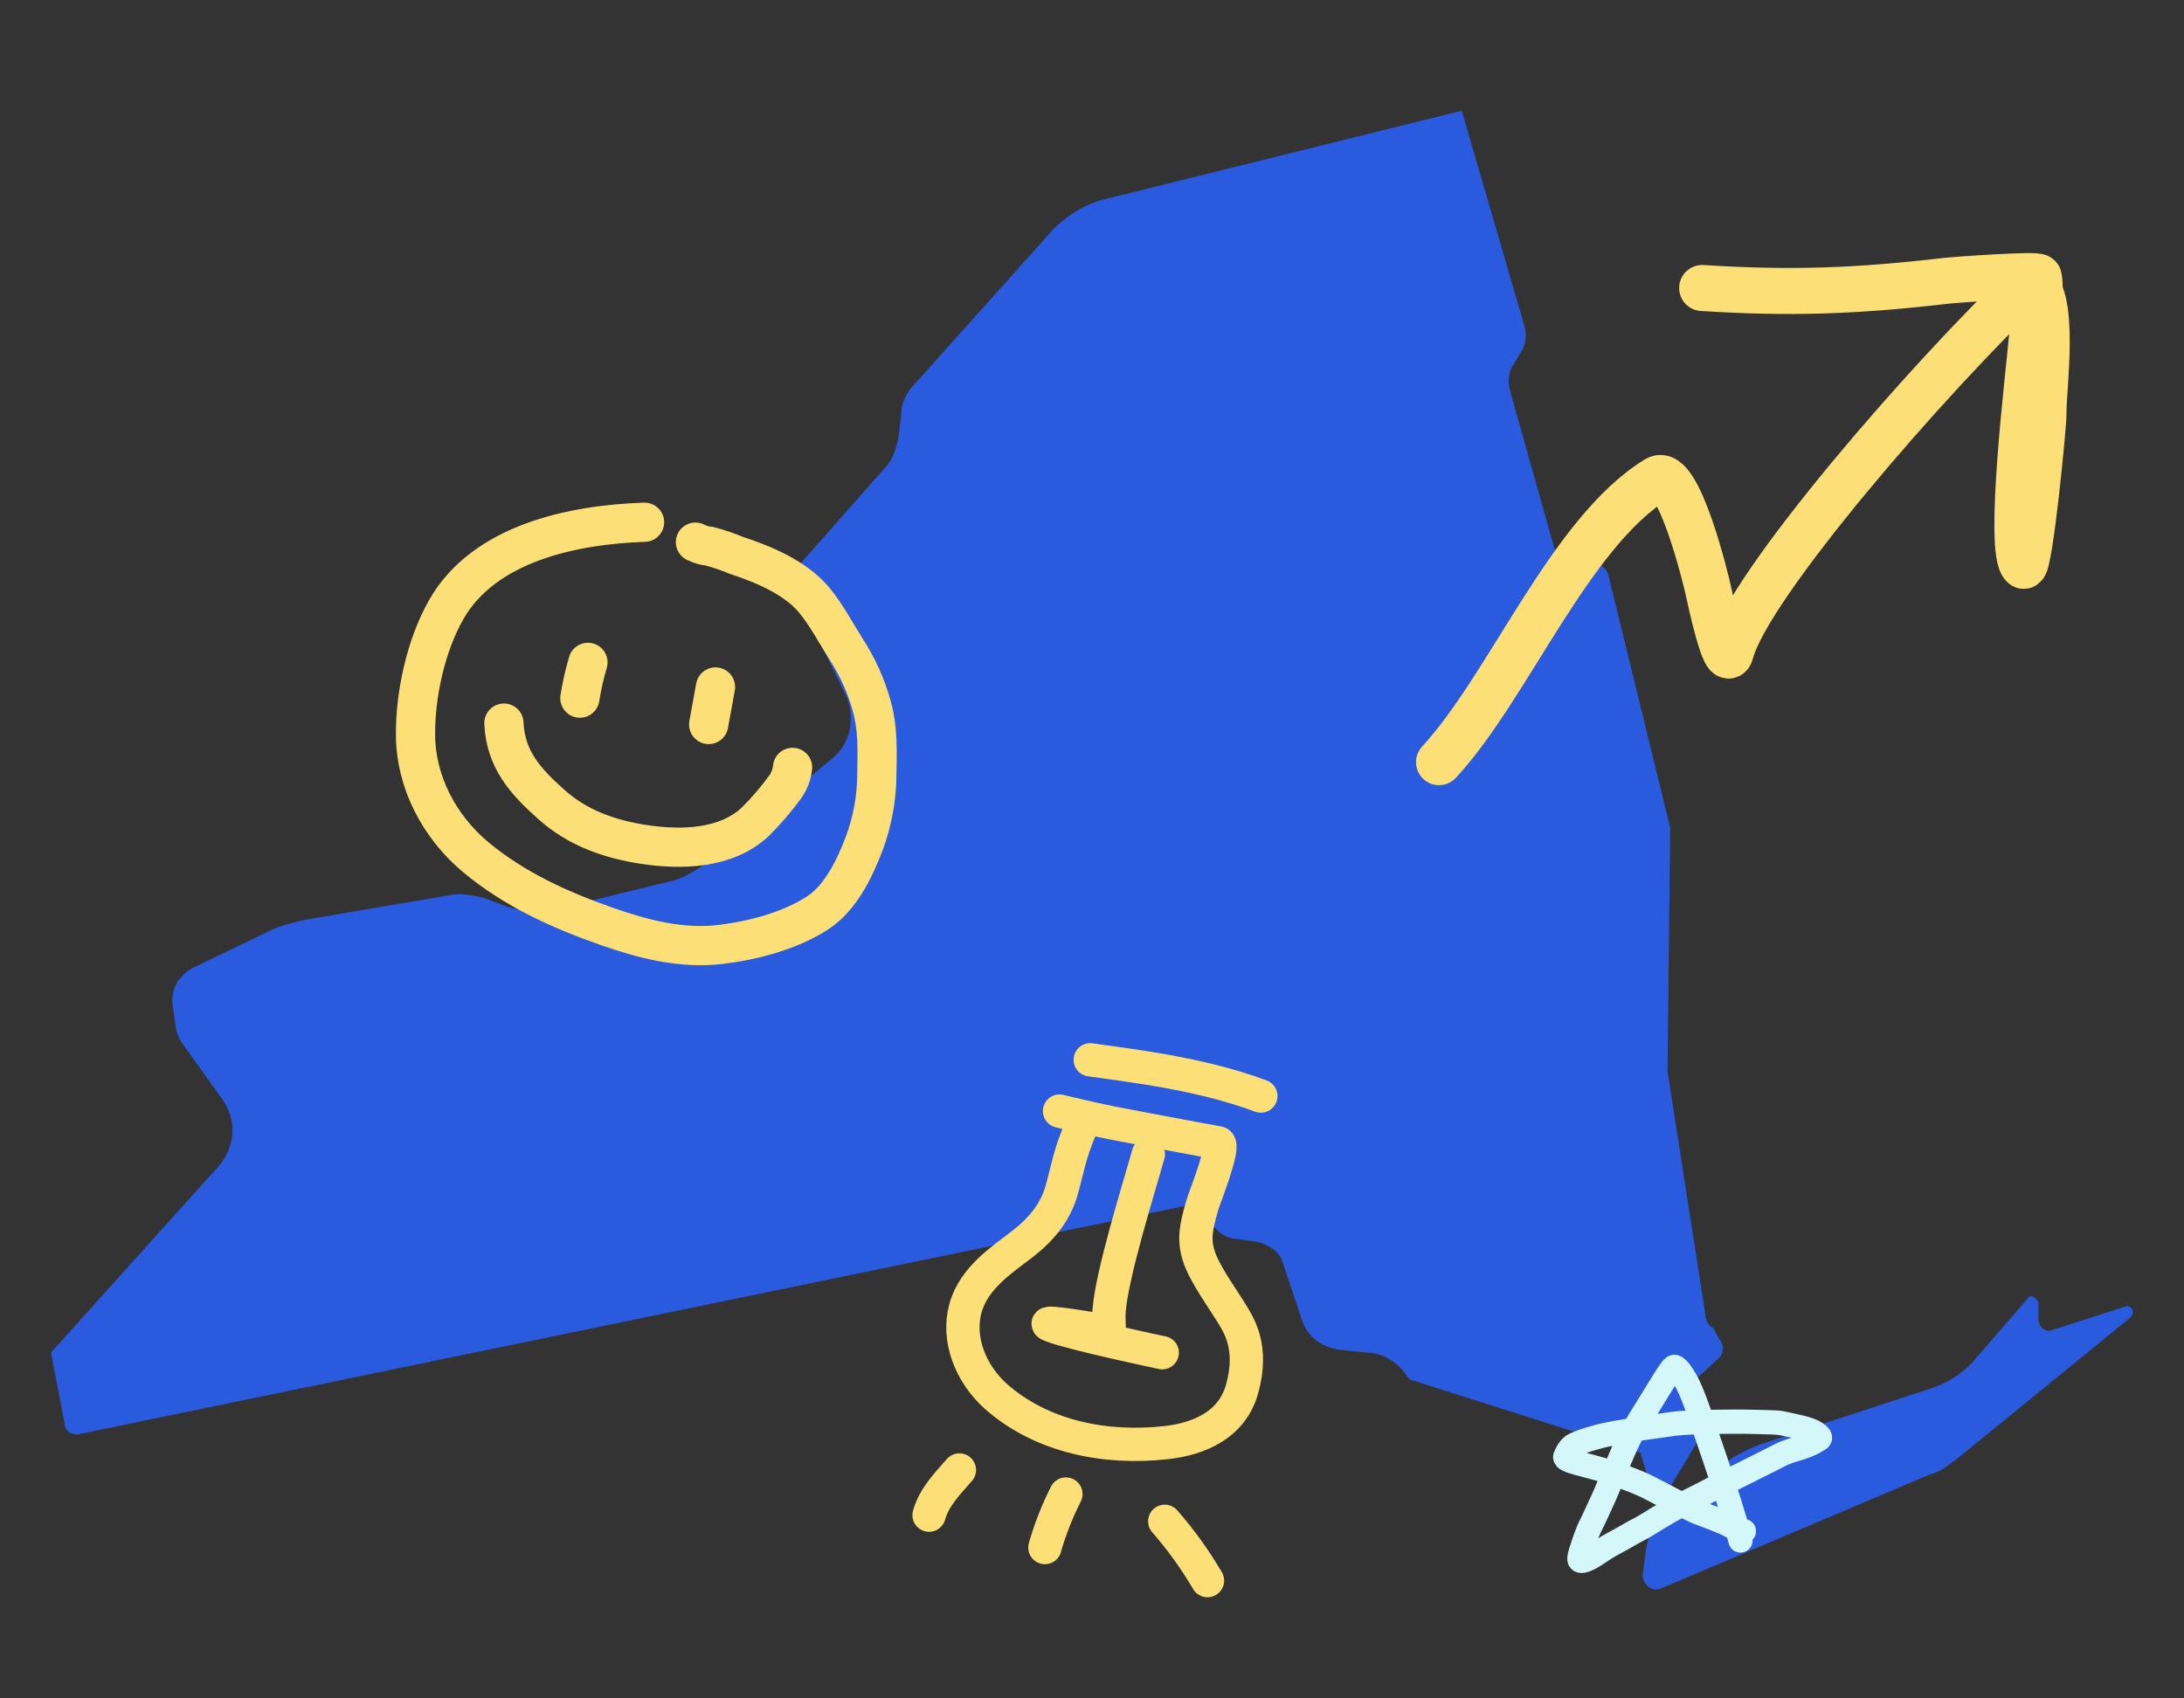 <svg width="540" height="420" viewBox="0 0 540 420" fill="none" xmlns="http://www.w3.org/2000/svg">
<rect x="0" y="0" width="540" height="420" fill="#333333" stroke="none"/>
<path d="M504.015 326.458C504.015 327.796 505.354 329.134 506.693 329.134L525.439 323.112C526.778 322.443 528.118 324.45 526.779 325.789L483.261 361.25C481.252 362.588 479.913 363.927 477.235 364.596L410.954 392.697C408.276 394.036 405.598 391.359 406.267 388.683L406.937 383.33C407.606 379.316 409.615 375.301 412.962 372.625L426.352 361.919C429.03 359.912 431.708 358.574 435.056 357.236L477.904 343.185C481.921 341.847 485.938 339.17 488.617 335.825L501.337 321.105C502.007 319.767 504.015 321.105 504.015 322.443V326.458Z" fill="#2A5ADE"/>
<path d="M425.016 331.141C426.355 332.479 426.355 334.487 425.016 335.825L416.982 343.185C415.643 344.523 415.643 347.199 416.982 348.537L421.669 353.221L413.635 366.603C412.296 369.279 408.278 368.61 407.609 365.934L405.601 359.243L348.692 341.177L348.023 340.508C346.014 337.163 341.997 334.487 337.98 334.487L331.285 333.817C326.599 333.148 323.251 330.472 321.912 326.457L317.225 312.407C316.556 309.73 313.878 307.723 310.53 307.054L305.844 306.385C304.505 306.385 302.496 305.716 301.157 304.378L295.801 299.025C295.132 298.356 293.793 297.687 292.454 298.356L19.964 354.559C17.956 355.228 15.947 353.89 15.947 351.883L12.6 334.487L54.109 288.319C58.126 283.636 58.796 276.945 54.779 271.592L44.736 257.541C44.067 256.203 43.397 254.865 43.397 253.527L42.727 248.843C42.058 244.829 44.066 241.483 47.414 239.476L66.83 230.109C69.508 228.771 72.855 228.101 75.534 227.432L111.017 221.411C113.695 220.741 117.043 221.411 119.721 222.08L125.077 224.087C129.094 225.425 133.781 225.425 137.798 224.756L165.247 218.065C168.595 217.396 171.942 215.389 174.62 213.381L206.087 187.287C210.104 183.942 211.443 177.92 209.435 172.567L197.384 147.811C196.045 144.465 196.045 141.12 198.723 138.444L218.808 115.694C220.817 113.687 221.486 111.011 222.156 108.335L222.825 102.313C222.825 99.636 224.164 96.96 226.173 94.953L260.317 56.815C263.665 53.469 267.682 50.793 272.369 49.455L361.413 27.375L376.812 80.233C377.481 82.24 377.481 84.916 376.142 86.924L374.134 90.269C372.795 92.276 372.795 94.953 373.464 96.96L384.176 135.098C384.846 137.774 386.854 139.113 389.532 139.113H393.549C395.558 139.113 396.897 140.451 397.566 141.789L412.965 204.683L412.296 264.901L421.669 325.119C421.669 326.458 422.338 327.796 423.677 328.465L425.016 331.141Z" fill="#2A5ADE"/>
<path d="M159.368 129.146C141.835 129.733 119.749 134.211 110.338 150.746C105.265 159.622 102.636 171.866 102.741 181.89C102.831 193.511 108.73 204.531 117.559 211.915C127.226 219.988 138.527 225.08 150.342 229.201C159.2 232.289 168.562 234.679 178.047 233.565C186.049 232.621 195.176 230.242 201.999 225.859C207.813 222.132 211.273 214.89 213.663 208.644C215.728 203.115 216.792 197.264 216.807 191.366C216.889 185.615 217.117 180.441 215.6 174.802C214.214 169.733 212.049 164.908 209.183 160.5C206.584 156.404 204.345 152.048 201.229 148.309C196.662 142.845 188.737 139.513 182.102 137.353C179.934 136.438 177.702 135.679 175.425 135.084C174.211 134.978 173.03 134.633 171.951 134.069" stroke="#FCDF76" stroke-width="9.7" stroke-linecap="round"/>
<path d="M145.371 163.8C144.515 166.701 143.848 169.654 143.377 172.642" stroke="#FCDF76" stroke-width="9.7" stroke-linecap="round"/>
<path d="M176.908 169.89L175.224 179.162" stroke="#FCDF76" stroke-width="9.7" stroke-linecap="round"/>
<path d="M124.594 178.82C125 187.813 129.926 193.244 136.374 198.987C142.821 204.73 150.588 207.496 159.107 208.809C168.446 210.233 179.479 209.986 186.719 203.249C189.461 200.527 191.978 197.589 194.245 194.462C195.201 193.065 195.792 191.451 195.963 189.768" stroke="#FCDF76" stroke-width="9.7" stroke-linecap="round"/>
<path d="M355.803 188.477C373.115 169.757 388.045 131.749 409.64 118.463C415.041 115.139 421.983 144.02 422.481 146.447C422.876 148.374 426.693 166.058 427.936 161.321C432.29 144.724 476.945 93.272 501.757 69.752C508.736 71.403 505.068 97.073 505.264 102.188C505.352 104.482 501.782 141.133 500.307 139.903C496.209 136.485 501.727 91.476 502.258 84.875C502.586 80.798 505.028 72.488 504.095 68.529C503.903 67.715 483.525 69.167 481.001 69.461C459.021 72.016 442.842 72.615 420.865 71.221" stroke="#FCDF76" stroke-width="11.38" stroke-linecap="round"/>
<path d="M267.183 279.057C264.431 285.47 264.054 288.767 262.516 294.262C260.978 299.756 257.583 303.904 252.859 307.595C248.134 311.286 240.869 315.806 238.728 323.453C236.587 331.1 239.949 339.707 246.27 345.343C257.583 355.337 273.366 358.429 288.326 356.751C293.469 356.178 304.156 354.03 307.098 343.522C310.04 333.014 306.231 327.578 304.337 324.467C302.027 320.784 299.321 316.992 297.465 313.205C294.756 307.583 295.556 304.127 297.194 298.279C297.769 296.225 303.093 283.122 301.259 282.62C292.496 281.041 283.779 279.353 275.064 277.711C273.041 277.339 263.414 275.158 261.975 274.763" stroke="#FCDF76" stroke-width="8.236" stroke-linecap="round"/>
<path d="M283.929 285.421C281.418 294.392 274.991 314.754 274.234 324.07C273.842 328.777 275.761 329.456 270.023 328.598C269.065 328.442 255.662 326.184 260.025 327.837C265.253 329.865 287.365 334.512 287.365 334.512" stroke="#FCDF76" stroke-width="8.236" stroke-linecap="round"/>
<path d="M311.746 271.047C296.577 265.329 278.247 263.353 269.564 262.082" stroke="#FCDF76" stroke-width="8.236" stroke-linecap="round"/>
<path d="M263.547 369.464C261.4 373.7 259.66 378.132 258.352 382.697" stroke="#FCDF76" stroke-width="8.236" stroke-linecap="round"/>
<path d="M237.213 363.517C234.2 366.983 230.972 370.192 229.715 374.688" stroke="#FCDF76" stroke-width="8.236" stroke-linecap="round"/>
<path d="M287.99 376.213C291.961 380.758 295.498 385.667 298.555 390.875" stroke="#FCDF76" stroke-width="8.236" stroke-linecap="round"/>
<path d="M430.338 380.947C429.967 379.617 429.59 378.077 427.546 371.509C425.76 365.771 422.161 355.25 420.205 349.628C417.847 342.849 416.846 341.42 415.999 340.071C415.268 338.905 414.593 338.149 414.032 338.004C413.405 337.842 410.772 342.523 406.93 348.662C404.427 352.663 403.067 354.934 401.286 359.052C400.282 361.376 399.315 363.668 397.164 368.883C396.325 370.917 395.103 373.347 394.298 375.185C393.775 376.382 393.129 377.487 392.658 378.64C392.2 379.761 391.723 381.132 391.205 382.716C390.649 384.419 390.406 385.263 390.546 385.742C390.613 385.973 390.963 386.031 391.246 385.985C393.329 385.646 395.929 383.256 398.691 381.817C401.537 380.333 403.899 378.84 405.025 378.31C406.492 377.62 409.231 375.777 411.116 374.713C411.594 374.444 412.234 373.952 415.909 372.044C419.585 370.137 426.266 366.812 429.847 365.004C435.299 362.252 438.488 360.703 440.314 359.743C441.626 359.053 443.358 358.59 445.466 357.92C447.851 357.163 449.457 356.094 449.879 355.807C450.076 355.674 450.023 355.331 449.791 355.089C448.136 353.364 445.248 353.022 441.089 352.066C439.293 351.653 438.029 351.775 434.171 351.631C430.779 351.505 424.466 351.582 420.659 351.677C414.019 351.843 412.346 352.348 411.081 352.494C409.247 352.704 408.128 352.924 406.909 353.069C405.11 353.284 403.629 353.598 402.503 353.837C401.391 354.072 400.254 354.173 398.848 354.46C397.439 354.747 396.317 354.939 394.165 355.563C392.398 356.074 390.699 356.569 389.286 357.29C388.212 357.838 387.504 359.062 387.032 360.167C386.52 361.367 392.246 362.125 398.355 364.147C402.141 365.401 405.676 366.835 407.507 367.749C409.042 368.516 411.385 369.806 413.553 370.916C415.413 371.868 416.553 372.403 417.913 373.124C419.127 373.768 420.861 374.418 422.318 374.948C424.136 375.609 425.271 376.145 426.63 376.675C427.804 377.3 428.926 377.873 430.099 378.355C430.428 378.451 430.799 378.546 431.182 378.644" stroke="#D4F7F9" stroke-width="6" stroke-linecap="round"/>
</svg>
